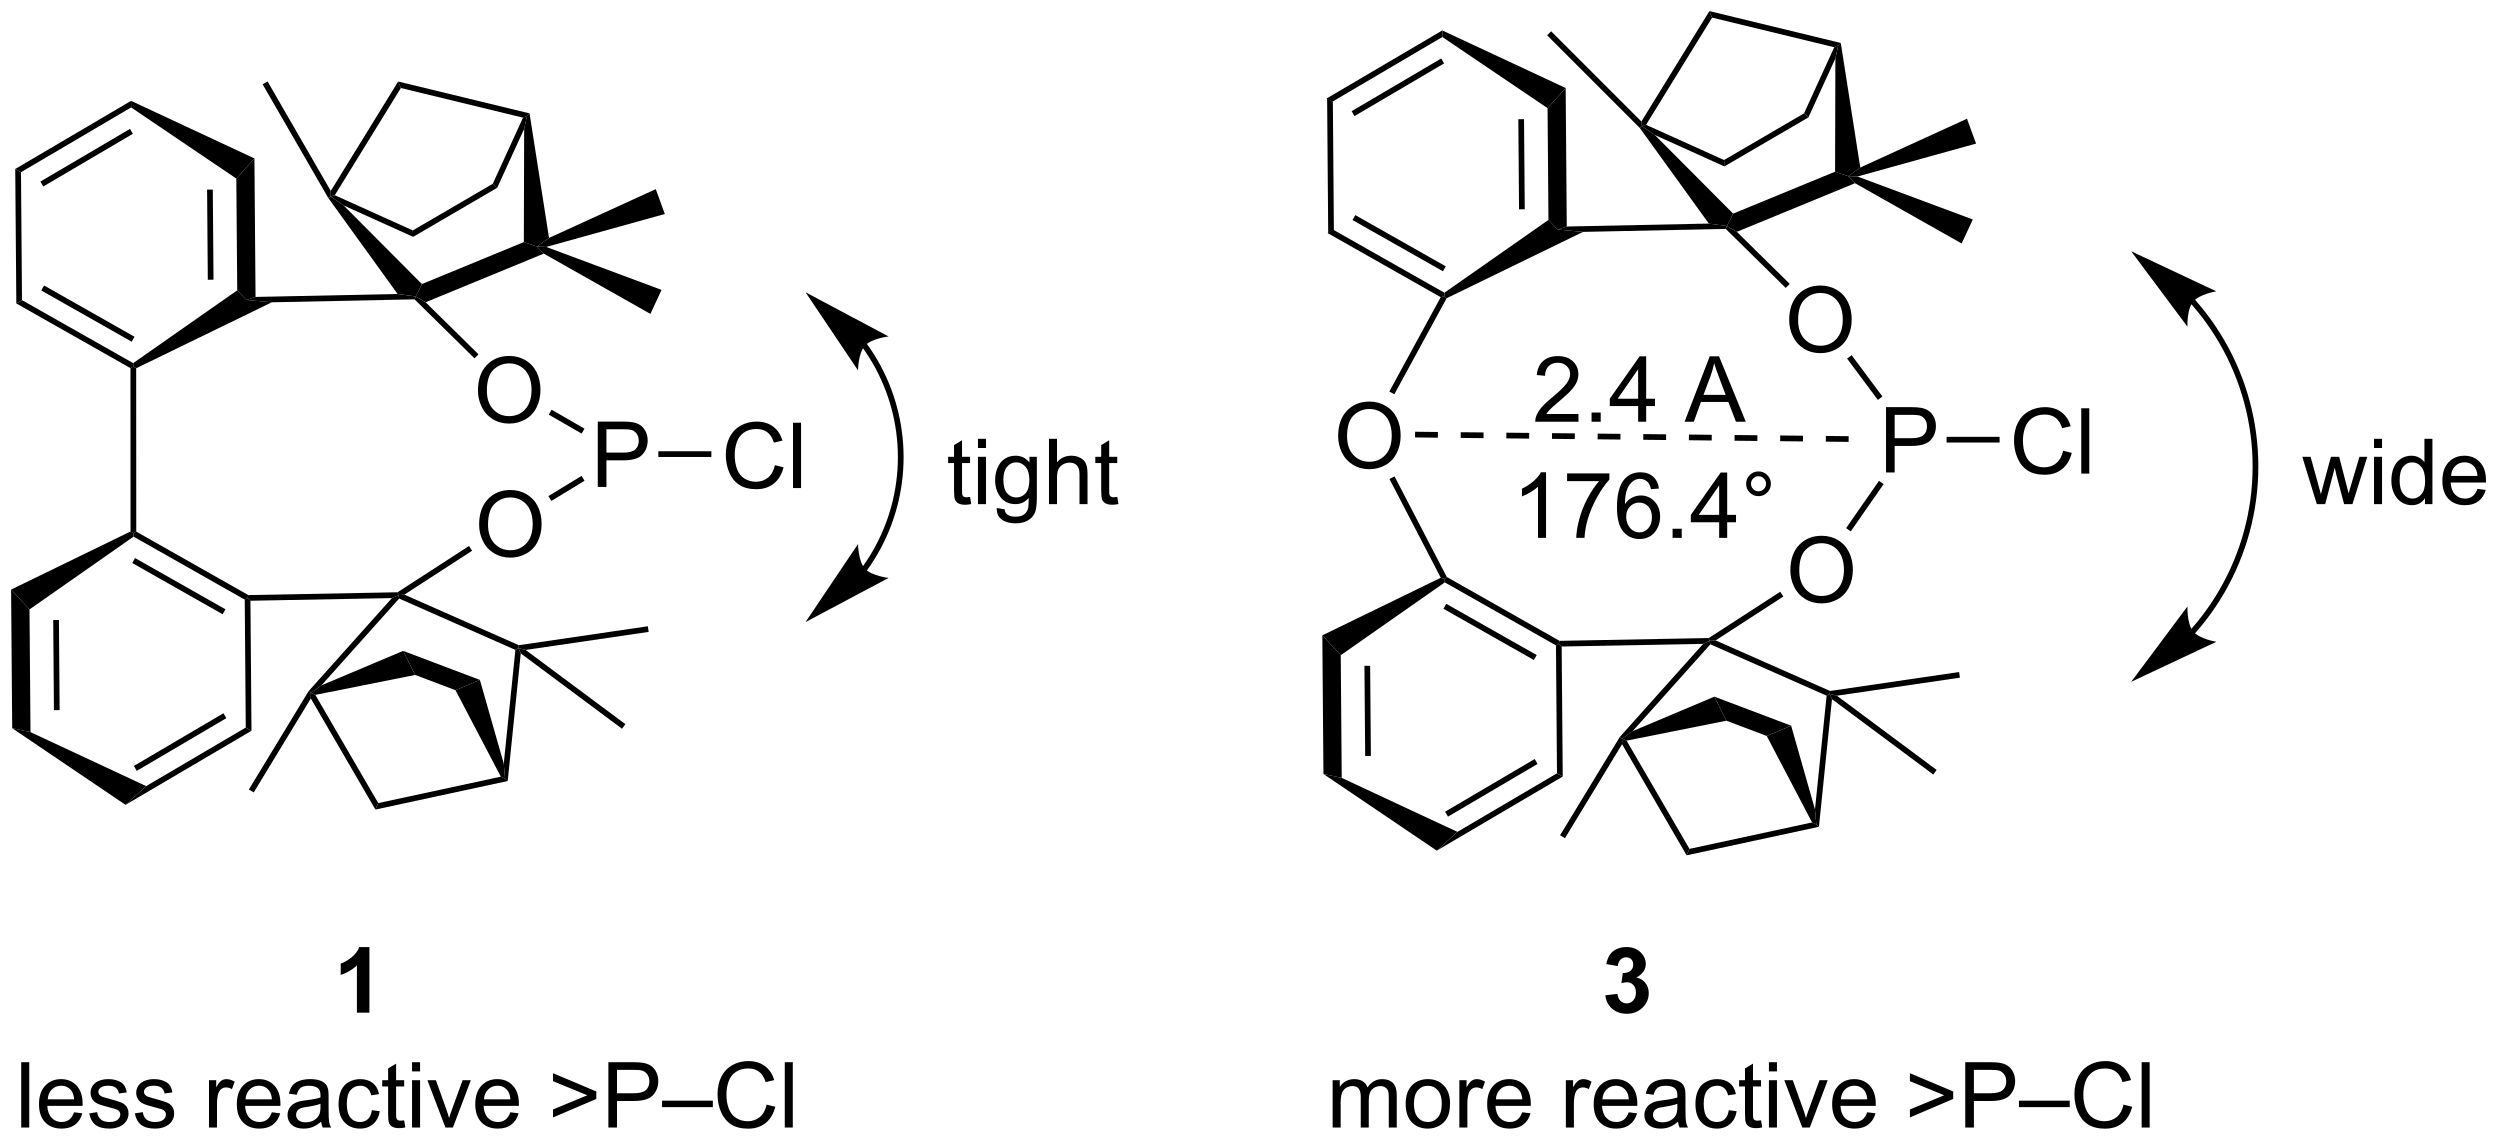<?xml version="1.0" encoding="UTF-8"?>
<!DOCTYPE svg PUBLIC '-//W3C//DTD SVG 1.0//EN'
          'http://www.w3.org/TR/2001/REC-SVG-20010904/DTD/svg10.dtd'>
<svg stroke-dasharray="none" shape-rendering="auto" xmlns="http://www.w3.org/2000/svg" font-family="'Dialog'" text-rendering="auto" width="601" fill-opacity="1" color-interpolation="auto" color-rendering="auto" preserveAspectRatio="xMidYMid meet" font-size="12px" viewBox="0 0 601 274" fill="black" xmlns:xlink="http://www.w3.org/1999/xlink" stroke="black" image-rendering="auto" stroke-miterlimit="10" stroke-linecap="square" stroke-linejoin="miter" font-style="normal" stroke-width="1" height="274" stroke-dashoffset="0" font-weight="normal" stroke-opacity="1"
><!--Generated by the Batik Graphics2D SVG Generator--><defs id="genericDefs"
  /><g
  ><defs id="defs1"
    ><clipPath clipPathUnits="userSpaceOnUse" id="clipPath1"
      ><path d="M0.646 0.646 L225.752 0.646 L225.752 103.392 L0.646 103.392 L0.646 0.646 Z"
      /></clipPath
      ><clipPath clipPathUnits="userSpaceOnUse" id="clipPath2"
      ><path d="M-1.347 7.091 L-1.347 106.981 L217.5 106.981 L217.5 7.091 Z"
      /></clipPath
    ></defs
    ><g transform="scale(2.667,2.667) translate(-0.646,-0.646) matrix(1.029,0,0,1.029,2.031,-6.648)"
    ><path d="M114.908 15.728 L115.41 16.012 L115.5 27.223 L115.002 27.516 Z" stroke="none" clip-path="url(#clipPath2)"
    /></g
    ><g transform="matrix(2.743,0,0,2.743,3.694,-19.45)"
    ><path d="M115.002 27.516 L115.5 27.223 L125.243 32.745 L125.257 33.039 L124.919 33.136 ZM117.188 26.376 L125.114 30.867 L125.361 30.432 L117.435 25.941 Z" stroke="none" clip-path="url(#clipPath2)"
    /></g
    ><g transform="matrix(2.743,0,0,2.743,3.694,-19.45)"
    ><path d="M125.439 33.228 L125.257 33.039 L125.243 32.745 L134.362 26.363 L135.169 27.21 L137.394 27.414 Z" stroke="none" clip-path="url(#clipPath2)"
    /></g
    ><g transform="matrix(2.743,0,0,2.743,3.694,-19.45)"
    ><path d="M132.221 17.534 L131.721 17.538 L131.785 25.436 L132.285 25.431 L132.221 17.534 ZM135.87 14.804 L134.284 16.57 L134.362 26.363 L135.169 27.21 L135.967 26.943 L135.87 14.804 Z" stroke="none" clip-path="url(#clipPath2)"
    /></g
    ><g transform="matrix(2.743,0,0,2.743,3.694,-19.45)"
    ><path d="M125.057 9.759 L125.063 10.335 L134.284 16.57 L135.87 14.804 L125.057 9.759 Z" stroke="none" clip-path="url(#clipPath2)"
    /></g
    ><g transform="matrix(2.743,0,0,2.743,3.694,-19.45)"
    ><path d="M125.057 9.759 L125.063 10.335 L115.41 16.012 L114.908 15.728 ZM124.964 12.215 L117.112 16.833 L117.365 17.264 L125.218 12.646 Z" stroke="none" clip-path="url(#clipPath2)"
    /></g
    ><g transform="matrix(2.743,0,0,2.743,3.694,-19.45)"
    ><path d="M150.873 27.409 L150.002 26.902 L150.548 25.812 L159.482 22.137 L160.637 22.527 L161.229 23.148 Z" stroke="none" clip-path="url(#clipPath2)"
    /></g
    ><g transform="matrix(2.743,0,0,2.743,3.694,-19.45)"
    ><path d="M159.982 10.856 L159.762 11.06 L159.509 12.213 L159.482 22.137 L160.637 22.527 L161.689 21.772 L159.982 10.856 Z" stroke="none" clip-path="url(#clipPath2)"
    /></g
    ><g transform="matrix(2.743,0,0,2.743,3.694,-19.45)"
    ><path d="M159.982 10.856 L159.762 11.06 L159.409 11.232 L148.704 8.635 L148.468 8.063 Z" stroke="none" clip-path="url(#clipPath2)"
    /></g
    ><g transform="matrix(2.743,0,0,2.743,3.694,-19.45)"
    ><path d="M148.468 8.063 L148.704 8.635 L142.916 18.029 L142.554 18.14 L142.507 17.739 Z" stroke="none" clip-path="url(#clipPath2)"
    /></g
    ><g transform="matrix(2.743,0,0,2.743,3.694,-19.45)"
    ><path d="M142.554 18.14 L142.366 18.306 L148.418 26.685 L150.002 26.902 L150.548 25.812 L143.69 18.927 L142.554 18.14 Z" stroke="none" clip-path="url(#clipPath2)"
    /></g
    ><g transform="matrix(2.743,0,0,2.743,3.694,-19.45)"
    ><path d="M143.69 18.927 L142.554 18.14 L142.916 18.029 L149.751 21.115 L149.78 21.677 Z" stroke="none" clip-path="url(#clipPath2)"
    /></g
    ><g transform="matrix(2.743,0,0,2.743,3.694,-19.45)"
    ><path d="M149.78 21.677 L149.751 21.115 L156.758 17.027 L157.147 17.379 Z" stroke="none" clip-path="url(#clipPath2)"
    /></g
    ><g transform="matrix(2.743,0,0,2.743,3.694,-19.45)"
    ><path d="M157.147 17.379 L156.758 17.027 L159.409 11.232 L159.762 11.06 L159.509 12.213 Z" stroke="none" clip-path="url(#clipPath2)"
    /></g
    ><g transform="matrix(2.743,0,0,2.743,3.694,-19.45)"
    ><path d="M142.507 17.739 L142.554 18.14 L142.366 18.306 L134.245 10.185 L134.599 9.831 Z" stroke="none" clip-path="url(#clipPath2)"
    /></g
    ><g transform="matrix(2.743,0,0,2.743,3.694,-19.45)"
    ><path d="M137.394 27.414 L135.169 27.21 L135.967 26.943 L148.418 26.685 L150.002 26.902 L149.901 27.154 Z" stroke="none" clip-path="url(#clipPath2)"
    /></g
    ><g transform="matrix(2.743,0,0,2.743,3.694,-19.45)"
    ><path d="M114.544 62.773 L116.158 64.513 L116.244 75.265 L114.641 74.925 ZM118.235 65.445 L118.299 73.342 L118.799 73.338 L118.735 65.441 Z" stroke="none" clip-path="url(#clipPath2)"
    /></g
    ><g transform="matrix(2.743,0,0,2.743,3.694,-19.45)"
    ><path d="M114.641 74.925 L116.244 75.265 L126.383 79.996 L124.574 81.641 Z" stroke="none" clip-path="url(#clipPath2)"
    /></g
    ><g transform="matrix(2.743,0,0,2.743,3.694,-19.45)"
    ><path d="M133.155 73.612 L125.303 78.231 L125.556 78.662 L133.409 74.043 L133.155 73.612 ZM135.11 74.864 L126.383 79.996 L124.574 81.641 L135.613 75.149 L135.11 74.864 Z" stroke="none" clip-path="url(#clipPath2)"
    /></g
    ><g transform="matrix(2.743,0,0,2.743,3.694,-19.45)"
    ><path d="M135.613 75.149 L135.11 74.864 L135.02 63.653 L135.269 63.507 L135.521 63.752 Z" stroke="none" clip-path="url(#clipPath2)"
    /></g
    ><g transform="matrix(2.743,0,0,2.743,3.694,-19.45)"
    ><path d="M135.333 63.255 L135.269 63.507 L135.02 63.653 L125.277 58.132 L125.264 57.837 L125.451 57.656 ZM133.332 64.501 L125.406 60.01 L125.16 60.444 L133.085 64.936 Z" stroke="none" clip-path="url(#clipPath2)"
    /></g
    ><g transform="matrix(2.743,0,0,2.743,3.694,-19.45)"
    ><path d="M124.924 57.725 L125.264 57.837 L125.277 58.132 L116.158 64.513 L114.544 62.773 Z" stroke="none" clip-path="url(#clipPath2)"
    /></g
    ><g transform="matrix(2.743,0,0,2.743,3.694,-19.45)"
    ><path d="M135.521 63.752 L135.269 63.507 L135.333 63.255 L148.412 63.009 L148.488 63.258 L147.919 63.519 Z" stroke="none" clip-path="url(#clipPath2)"
    /></g
    ><g transform="matrix(2.743,0,0,2.743,3.694,-19.45)"
    ><path d="M147.919 63.519 L148.488 63.258 L148.553 63.56 L141.745 71.165 L140.818 71.826 L140.616 71.677 Z" stroke="none" clip-path="url(#clipPath2)"
    /></g
    ><g transform="matrix(2.743,0,0,2.743,3.694,-19.45)"
    ><path d="M140.813 72.315 L140.818 71.826 L141.209 72.001 L146.721 81.486 L146.471 82.052 Z" stroke="none" clip-path="url(#clipPath2)"
    /></g
    ><g transform="matrix(2.743,0,0,2.743,3.694,-19.45)"
    ><path d="M146.471 82.052 L146.721 81.486 L157.465 79.17 L157.838 79.346 L158.068 79.552 Z" stroke="none" clip-path="url(#clipPath2)"
    /></g
    ><g transform="matrix(2.743,0,0,2.743,3.694,-19.45)"
    ><path d="M158.068 79.552 L157.838 79.346 L157.721 78.029 L158.74 68.061 L159.007 67.905 L159.211 68.369 Z" stroke="none" clip-path="url(#clipPath2)"
    /></g
    ><g transform="matrix(2.743,0,0,2.743,3.694,-19.45)"
    ><path d="M159.042 67.647 L159.007 67.905 L158.74 68.061 L148.553 63.56 L148.488 63.258 L149.012 63.216 Z" stroke="none" clip-path="url(#clipPath2)"
    /></g
    ><g transform="matrix(2.743,0,0,2.743,3.694,-19.45)"
    ><path d="M148.903 68.146 L141.745 71.165 L140.818 71.826 L141.209 72.001 L149.955 70.254 L148.903 68.146 Z" stroke="none" clip-path="url(#clipPath2)"
    /></g
    ><g transform="matrix(2.743,0,0,2.743,3.694,-19.45)"
    ><path d="M157.721 78.029 L157.838 79.346 L157.465 79.17 L153.492 71.592 L155.63 70.69 Z" stroke="none" clip-path="url(#clipPath2)"
    /></g
    ><g transform="matrix(2.743,0,0,2.743,3.694,-19.45)"
    ><path d="M155.63 70.69 L153.492 71.592 L149.955 70.254 L148.903 68.146 Z" stroke="none" clip-path="url(#clipPath2)"
    /></g
    ><g transform="matrix(2.743,0,0,2.743,3.694,-19.45)"
    ><path d="M155.462 35.154 Q155.462 33.727 156.227 32.923 Q156.993 32.115 158.204 32.115 Q158.995 32.115 159.631 32.495 Q160.269 32.873 160.602 33.55 Q160.938 34.227 160.938 35.087 Q160.938 35.959 160.587 36.647 Q160.235 37.334 159.589 37.688 Q158.946 38.042 158.198 38.042 Q157.391 38.042 156.753 37.652 Q156.118 37.258 155.79 36.584 Q155.462 35.907 155.462 35.154 ZM156.243 35.165 Q156.243 36.201 156.798 36.798 Q157.355 37.391 158.196 37.391 Q159.05 37.391 159.602 36.79 Q160.157 36.188 160.157 35.084 Q160.157 34.383 159.92 33.863 Q159.683 33.342 159.227 33.055 Q158.774 32.766 158.206 32.766 Q157.402 32.766 156.821 33.321 Q156.243 33.873 156.243 35.165 Z" stroke="none" clip-path="url(#clipPath2)"
    /></g
    ><g transform="matrix(2.743,0,0,2.743,3.694,-19.45)"
    ><path d="M155.563 57.086 Q155.563 55.659 156.329 54.854 Q157.095 54.047 158.305 54.047 Q159.097 54.047 159.733 54.427 Q160.371 54.804 160.704 55.482 Q161.04 56.159 161.04 57.018 Q161.04 57.89 160.688 58.578 Q160.337 59.265 159.691 59.62 Q159.048 59.974 158.3 59.974 Q157.493 59.974 156.855 59.583 Q156.22 59.19 155.891 58.515 Q155.563 57.838 155.563 57.086 ZM156.345 57.096 Q156.345 58.133 156.899 58.729 Q157.457 59.323 158.298 59.323 Q159.152 59.323 159.704 58.721 Q160.259 58.12 160.259 57.015 Q160.259 56.315 160.022 55.794 Q159.785 55.273 159.329 54.987 Q158.876 54.698 158.308 54.698 Q157.503 54.698 156.923 55.252 Q156.345 55.804 156.345 57.096 Z" stroke="none" clip-path="url(#clipPath2)"
    /></g
    ><g transform="matrix(2.743,0,0,2.743,3.694,-19.45)"
    ><path d="M149.012 63.216 L148.488 63.258 L148.412 63.009 L154.676 58.951 L154.948 59.37 Z" stroke="none" clip-path="url(#clipPath2)"
    /></g
    ><g transform="matrix(2.743,0,0,2.743,3.694,-19.45)"
    ><path d="M149.901 27.154 L150.002 26.902 L150.873 27.409 L155.507 31.969 L155.156 32.325 Z" stroke="none" clip-path="url(#clipPath2)"
    /></g
    ><g transform="matrix(2.743,0,0,2.743,3.694,-19.45)"
    ><path d="M161.444 22.561 L160.637 22.527 L161.689 21.772 L171.042 17.495 L171.838 19.675 Z" stroke="none" clip-path="url(#clipPath2)"
    /></g
    ><g transform="matrix(2.743,0,0,2.743,3.694,-19.45)"
    ><path d="M161.229 23.148 L160.637 22.527 L161.444 22.561 L171.553 26.327 L170.574 28.43 Z" stroke="none" clip-path="url(#clipPath2)"
    /></g
    ><g transform="matrix(2.743,0,0,2.743,3.694,-19.45)"
    ><path d="M140.616 71.677 L140.818 71.826 L140.813 72.315 L135.809 80.552 L135.382 80.293 Z" stroke="none" clip-path="url(#clipPath2)"
    /></g
    ><g transform="matrix(2.743,0,0,2.743,3.694,-19.45)"
    ><path d="M159.641 68.065 L159.007 67.905 L159.042 67.647 L170.349 65.987 L170.422 66.482 Z" stroke="none" clip-path="url(#clipPath2)"
    /></g
    ><g transform="matrix(2.743,0,0,2.743,3.694,-19.45)"
    ><path d="M159.211 68.369 L159.007 67.905 L159.641 68.065 L168.383 74.569 L168.085 74.97 Z" stroke="none" clip-path="url(#clipPath2)"
    /></g
    ><g transform="matrix(2.743,0,0,2.743,3.694,-19.45)"
    ><path d="M115.931 45.324 Q115.931 43.897 116.697 43.093 Q117.462 42.285 118.673 42.285 Q119.465 42.285 120.1 42.666 Q120.738 43.043 121.072 43.72 Q121.408 44.397 121.408 45.257 Q121.408 46.129 121.056 46.817 Q120.704 47.504 120.059 47.858 Q119.415 48.212 118.668 48.212 Q117.861 48.212 117.223 47.822 Q116.587 47.429 116.259 46.754 Q115.931 46.077 115.931 45.324 ZM116.712 45.335 Q116.712 46.371 117.267 46.968 Q117.824 47.561 118.665 47.561 Q119.52 47.561 120.072 46.96 Q120.626 46.358 120.626 45.254 Q120.626 44.554 120.389 44.033 Q120.152 43.512 119.697 43.225 Q119.243 42.936 118.676 42.936 Q117.871 42.936 117.29 43.491 Q116.712 44.043 116.712 45.335 Z" stroke="none" clip-path="url(#clipPath2)"
    /></g
    ><g transform="matrix(2.743,0,0,2.743,3.694,-19.45)"
    ><path d="M124.919 33.136 L125.257 33.039 L125.439 33.228 L120.856 41.644 L120.416 41.405 Z" stroke="none" clip-path="url(#clipPath2)"
    /></g
    ><g transform="matrix(2.743,0,0,2.743,3.694,-19.45)"
    ><path d="M120.429 49.071 L120.873 48.841 L125.451 57.656 L125.264 57.837 L124.924 57.725 Z" stroke="none" clip-path="url(#clipPath2)"
    /></g
    ><g transform="matrix(2.743,0,0,2.743,3.694,-19.45)"
    ><path d="M163.947 48.5 L163.947 42.773 L166.108 42.773 Q166.679 42.773 166.978 42.828 Q167.4 42.898 167.684 43.096 Q167.97 43.291 168.145 43.648 Q168.319 44.002 168.319 44.429 Q168.319 45.159 167.853 45.666 Q167.389 46.172 166.173 46.172 L164.704 46.172 L164.704 48.5 L163.947 48.5 ZM164.704 45.495 L166.186 45.495 Q166.921 45.495 167.228 45.221 Q167.538 44.948 167.538 44.453 Q167.538 44.093 167.356 43.838 Q167.173 43.58 166.876 43.5 Q166.686 43.448 166.171 43.448 L164.704 43.448 L164.704 45.495 Z" stroke="none" clip-path="url(#clipPath2)"
    /></g
    ><g transform="matrix(2.743,0,0,2.743,3.694,-19.45)"
    ><path d="M160.533 38.519 L160.934 38.22 L163.632 41.839 L163.231 42.138 Z" stroke="none" clip-path="url(#clipPath2)"
    /></g
    ><g transform="matrix(2.743,0,0,2.743,3.694,-19.45)"
    ><path d="M160.858 53.66 L160.448 53.374 L163.327 49.234 L163.737 49.52 Z" stroke="none" clip-path="url(#clipPath2)"
    /></g
    ><g transform="matrix(2.743,0,0,2.743,3.694,-19.45)"
    ><path d="M179.47 46.592 L180.228 46.782 Q179.991 47.717 179.371 48.209 Q178.751 48.699 177.858 48.699 Q176.931 48.699 176.35 48.321 Q175.772 47.944 175.468 47.23 Q175.165 46.514 175.165 45.694 Q175.165 44.798 175.507 44.134 Q175.85 43.467 176.481 43.12 Q177.111 42.774 177.869 42.774 Q178.728 42.774 179.314 43.212 Q179.9 43.649 180.132 44.444 L179.384 44.618 Q179.186 43.993 178.806 43.709 Q178.429 43.423 177.853 43.423 Q177.194 43.423 176.749 43.74 Q176.306 44.055 176.126 44.589 Q175.947 45.123 175.947 45.688 Q175.947 46.42 176.16 46.964 Q176.374 47.509 176.822 47.779 Q177.272 48.048 177.796 48.048 Q178.431 48.048 178.871 47.68 Q179.314 47.313 179.47 46.592 ZM181.057 48.6 L181.057 42.873 L181.761 42.873 L181.761 48.6 L181.057 48.6 Z" stroke="none" clip-path="url(#clipPath2)"
    /></g
    ><g transform="matrix(2.743,0,0,2.743,3.694,-19.45)"
    ><path d="M169.254 45.875 L169.254 45.375 L173.9 45.375 L173.9 45.875 Z" stroke="none" clip-path="url(#clipPath2)"
    /></g
    ><g transform="matrix(2.743,0,0,2.743,3.694,-19.45)"
    ><path d="M139.347 94.321 L140.41 94.193 Q140.459 94.599 140.68 94.815 Q140.905 95.029 141.222 95.029 Q141.561 95.029 141.792 94.771 Q142.027 94.513 142.027 94.076 Q142.027 93.662 141.803 93.419 Q141.582 93.177 141.261 93.177 Q141.05 93.177 140.756 93.258 L140.878 92.365 Q141.324 92.375 141.558 92.172 Q141.792 91.966 141.792 91.625 Q141.792 91.336 141.621 91.164 Q141.449 90.992 141.162 90.992 Q140.881 90.992 140.68 91.188 Q140.483 91.383 140.441 91.758 L139.428 91.586 Q139.535 91.068 139.746 90.758 Q139.959 90.446 140.339 90.269 Q140.722 90.091 141.194 90.091 Q142.003 90.091 142.49 90.607 Q142.894 91.029 142.894 91.56 Q142.894 92.313 142.069 92.763 Q142.561 92.867 142.855 93.235 Q143.152 93.602 143.152 94.123 Q143.152 94.875 142.6 95.409 Q142.05 95.94 141.23 95.94 Q140.451 95.94 139.938 95.492 Q139.428 95.044 139.347 94.321 Z" stroke="none" clip-path="url(#clipPath2)"
    /></g
    ><g transform="matrix(2.743,0,0,2.743,3.694,-19.45)"
    ><path d="M-0.011 21.899 L0.492 22.184 L0.582 33.395 L0.084 33.687 Z" stroke="none" clip-path="url(#clipPath2)"
    /></g
    ><g transform="matrix(2.743,0,0,2.743,3.694,-19.45)"
    ><path d="M0.084 33.687 L0.582 33.395 L10.325 38.916 L10.338 39.211 L10.088 39.356 ZM2.27 32.547 L10.196 37.038 L10.442 36.603 L2.516 32.112 Z" stroke="none" clip-path="url(#clipPath2)"
    /></g
    ><g transform="matrix(2.743,0,0,2.743,3.694,-19.45)"
    ><path d="M10.588 39.366 L10.338 39.211 L10.325 38.916 L19.444 32.534 L20.251 33.381 L22.475 33.585 Z" stroke="none" clip-path="url(#clipPath2)"
    /></g
    ><g transform="matrix(2.743,0,0,2.743,3.694,-19.45)"
    ><path d="M17.303 23.706 L16.803 23.71 L16.866 31.607 L17.366 31.603 L17.303 23.706 ZM20.951 20.975 L19.365 22.741 L19.444 32.534 L20.251 33.381 L21.049 33.114 L20.951 20.975 Z" stroke="none" clip-path="url(#clipPath2)"
    /></g
    ><g transform="matrix(2.743,0,0,2.743,3.694,-19.45)"
    ><path d="M20.951 20.975 L19.365 22.741 L10.145 16.506 L10.139 15.93 Z" stroke="none" clip-path="url(#clipPath2)"
    /></g
    ><g transform="matrix(2.743,0,0,2.743,3.694,-19.45)"
    ><path d="M10.139 15.93 L10.145 16.506 L0.492 22.184 L-0.011 21.899 ZM10.046 18.386 L2.193 23.004 L2.447 23.435 L10.299 18.817 Z" stroke="none" clip-path="url(#clipPath2)"
    /></g
    ><g transform="matrix(2.743,0,0,2.743,3.694,-19.45)"
    ><path d="M35.955 33.58 L35.083 33.074 L35.63 31.984 L44.563 28.308 L45.718 28.698 L46.311 29.319 Z" stroke="none" clip-path="url(#clipPath2)"
    /></g
    ><g transform="matrix(2.743,0,0,2.743,3.694,-19.45)"
    ><path d="M45.064 17.027 L44.843 17.231 L44.591 18.385 L44.563 28.308 L45.718 28.698 L46.771 27.943 L45.064 17.027 Z" stroke="none" clip-path="url(#clipPath2)"
    /></g
    ><g transform="matrix(2.743,0,0,2.743,3.694,-19.45)"
    ><path d="M45.064 17.027 L44.843 17.231 L44.49 17.403 L33.785 14.806 L33.55 14.234 Z" stroke="none" clip-path="url(#clipPath2)"
    /></g
    ><g transform="matrix(2.743,0,0,2.743,3.694,-19.45)"
    ><path d="M33.55 14.234 L33.785 14.806 L27.997 24.2 L27.636 24.311 L27.642 23.823 Z" stroke="none" clip-path="url(#clipPath2)"
    /></g
    ><g transform="matrix(2.743,0,0,2.743,3.694,-19.45)"
    ><path d="M27.636 24.311 L27.422 24.441 L33.5 32.856 L35.083 33.074 L35.63 31.984 L28.771 25.098 L27.636 24.311 Z" stroke="none" clip-path="url(#clipPath2)"
    /></g
    ><g transform="matrix(2.743,0,0,2.743,3.694,-19.45)"
    ><path d="M28.771 25.098 L27.636 24.311 L27.997 24.2 L34.832 27.286 L34.861 27.848 Z" stroke="none" clip-path="url(#clipPath2)"
    /></g
    ><g transform="matrix(2.743,0,0,2.743,3.694,-19.45)"
    ><path d="M34.861 27.848 L34.832 27.286 L41.84 23.198 L42.229 23.55 Z" stroke="none" clip-path="url(#clipPath2)"
    /></g
    ><g transform="matrix(2.743,0,0,2.743,3.694,-19.45)"
    ><path d="M42.229 23.55 L41.84 23.198 L44.49 17.403 L44.843 17.231 L44.591 18.385 Z" stroke="none" clip-path="url(#clipPath2)"
    /></g
    ><g transform="matrix(2.743,0,0,2.743,3.694,-19.45)"
    ><path d="M27.642 23.823 L27.636 24.311 L27.422 24.441 L21.669 14.477 L22.102 14.227 Z" stroke="none" clip-path="url(#clipPath2)"
    /></g
    ><g transform="matrix(2.743,0,0,2.743,3.694,-19.45)"
    ><path d="M22.475 33.585 L20.251 33.381 L21.049 33.114 L33.5 32.856 L35.083 33.074 L34.983 33.326 Z" stroke="none" clip-path="url(#clipPath2)"
    /></g
    ><g transform="matrix(2.743,0,0,2.743,3.694,-19.45)"
    ><path d="M-0.375 58.762 L1.239 60.502 L1.326 71.254 L-0.277 70.914 ZM3.317 61.434 L3.38 69.331 L3.88 69.327 L3.817 61.43 Z" stroke="none" clip-path="url(#clipPath2)"
    /></g
    ><g transform="matrix(2.743,0,0,2.743,3.694,-19.45)"
    ><path d="M-0.277 70.914 L1.326 71.254 L11.465 75.985 L9.655 77.629 Z" stroke="none" clip-path="url(#clipPath2)"
    /></g
    ><g transform="matrix(2.743,0,0,2.743,3.694,-19.45)"
    ><path d="M18.237 69.601 L10.384 74.219 L10.638 74.65 L18.49 70.032 L18.237 69.601 ZM20.192 70.853 L11.465 75.985 L9.655 77.629 L20.694 71.137 L20.192 70.853 Z" stroke="none" clip-path="url(#clipPath2)"
    /></g
    ><g transform="matrix(2.743,0,0,2.743,3.694,-19.45)"
    ><path d="M20.694 71.137 L20.192 70.853 L20.102 59.642 L20.351 59.495 L20.602 59.741 Z" stroke="none" clip-path="url(#clipPath2)"
    /></g
    ><g transform="matrix(2.743,0,0,2.743,3.694,-19.45)"
    ><path d="M20.414 59.244 L20.351 59.495 L20.102 59.642 L10.359 54.121 L10.345 53.826 L10.595 53.68 ZM18.413 60.49 L10.488 55.998 L10.241 56.433 L18.167 60.925 Z" stroke="none" clip-path="url(#clipPath2)"
    /></g
    ><g transform="matrix(2.743,0,0,2.743,3.694,-19.45)"
    ><path d="M10.095 53.67 L10.345 53.826 L10.359 54.121 L1.239 60.502 L-0.375 58.762 Z" stroke="none" clip-path="url(#clipPath2)"
    /></g
    ><g transform="matrix(2.743,0,0,2.743,3.694,-19.45)"
    ><path d="M20.602 59.741 L20.351 59.495 L20.414 59.244 L33.494 58.998 L33.57 59.247 L33.001 59.508 Z" stroke="none" clip-path="url(#clipPath2)"
    /></g
    ><g transform="matrix(2.743,0,0,2.743,3.694,-19.45)"
    ><path d="M33.001 59.508 L33.57 59.247 L33.635 59.549 L26.827 67.154 L25.899 67.815 L25.698 67.665 Z" stroke="none" clip-path="url(#clipPath2)"
    /></g
    ><g transform="matrix(2.743,0,0,2.743,3.694,-19.45)"
    ><path d="M25.895 68.304 L25.899 67.815 L26.29 67.99 L31.803 77.475 L31.553 78.04 Z" stroke="none" clip-path="url(#clipPath2)"
    /></g
    ><g transform="matrix(2.743,0,0,2.743,3.694,-19.45)"
    ><path d="M31.553 78.04 L31.803 77.475 L42.547 75.159 L42.919 75.335 L43.15 75.541 Z" stroke="none" clip-path="url(#clipPath2)"
    /></g
    ><g transform="matrix(2.743,0,0,2.743,3.694,-19.45)"
    ><path d="M43.15 75.541 L42.919 75.335 L42.803 74.018 L43.822 64.049 L44.089 63.894 L44.293 64.358 Z" stroke="none" clip-path="url(#clipPath2)"
    /></g
    ><g transform="matrix(2.743,0,0,2.743,3.694,-19.45)"
    ><path d="M44.124 63.636 L44.089 63.894 L43.822 64.049 L33.635 59.549 L33.57 59.247 L34.094 59.205 Z" stroke="none" clip-path="url(#clipPath2)"
    /></g
    ><g transform="matrix(2.743,0,0,2.743,3.694,-19.45)"
    ><path d="M33.984 64.135 L26.827 67.154 L25.899 67.815 L26.29 67.99 L35.037 66.243 L33.984 64.135 Z" stroke="none" clip-path="url(#clipPath2)"
    /></g
    ><g transform="matrix(2.743,0,0,2.743,3.694,-19.45)"
    ><path d="M42.803 74.018 L42.919 75.335 L42.547 75.159 L38.574 67.581 L40.711 66.679 Z" stroke="none" clip-path="url(#clipPath2)"
    /></g
    ><g transform="matrix(2.743,0,0,2.743,3.694,-19.45)"
    ><path d="M40.711 66.679 L38.574 67.581 L35.037 66.243 L33.984 64.135 Z" stroke="none" clip-path="url(#clipPath2)"
    /></g
    ><g transform="matrix(2.743,0,0,2.743,3.694,-19.45)"
    ><path d="M10.088 39.356 L10.338 39.211 L10.588 39.366 L10.595 53.68 L10.345 53.826 L10.095 53.67 Z" stroke="none" clip-path="url(#clipPath2)"
    /></g
    ><g transform="matrix(2.743,0,0,2.743,3.694,-19.45)"
    ><path d="M40.543 41.325 Q40.543 39.898 41.309 39.094 Q42.074 38.286 43.285 38.286 Q44.077 38.286 44.712 38.667 Q45.35 39.044 45.684 39.721 Q46.02 40.398 46.02 41.258 Q46.02 42.13 45.668 42.818 Q45.317 43.505 44.671 43.859 Q44.028 44.214 43.28 44.214 Q42.473 44.214 41.835 43.823 Q41.199 43.43 40.871 42.755 Q40.543 42.078 40.543 41.325 ZM41.324 41.336 Q41.324 42.372 41.879 42.969 Q42.436 43.562 43.278 43.562 Q44.132 43.562 44.684 42.961 Q45.238 42.359 45.238 41.255 Q45.238 40.555 45.002 40.034 Q44.764 39.513 44.309 39.227 Q43.856 38.938 43.288 38.938 Q42.483 38.938 41.903 39.492 Q41.324 40.044 41.324 41.336 Z" stroke="none" clip-path="url(#clipPath2)"
    /></g
    ><g transform="matrix(2.743,0,0,2.743,3.694,-19.45)"
    ><path d="M40.645 53.075 Q40.645 51.648 41.41 50.843 Q42.176 50.035 43.387 50.035 Q44.179 50.035 44.814 50.416 Q45.452 50.793 45.785 51.47 Q46.121 52.148 46.121 53.007 Q46.121 53.879 45.77 54.567 Q45.418 55.254 44.773 55.608 Q44.129 55.963 43.382 55.963 Q42.575 55.963 41.937 55.572 Q41.301 55.179 40.973 54.504 Q40.645 53.827 40.645 53.075 ZM41.426 53.085 Q41.426 54.121 41.981 54.718 Q42.538 55.312 43.379 55.312 Q44.233 55.312 44.785 54.71 Q45.34 54.108 45.34 53.004 Q45.34 52.304 45.103 51.783 Q44.866 51.262 44.41 50.976 Q43.957 50.687 43.39 50.687 Q42.585 50.687 42.004 51.241 Q41.426 51.793 41.426 53.085 Z" stroke="none" clip-path="url(#clipPath2)"
    /></g
    ><g transform="matrix(2.743,0,0,2.743,3.694,-19.45)"
    ><path d="M34.094 59.205 L33.57 59.247 L33.494 58.998 L39.757 54.939 L40.029 55.359 Z" stroke="none" clip-path="url(#clipPath2)"
    /></g
    ><g transform="matrix(2.743,0,0,2.743,3.694,-19.45)"
    ><path d="M34.983 33.326 L35.083 33.074 L35.955 33.58 L40.588 38.14 L40.237 38.496 Z" stroke="none" clip-path="url(#clipPath2)"
    /></g
    ><g transform="matrix(2.743,0,0,2.743,3.694,-19.45)"
    ><path d="M46.525 28.733 L45.718 28.698 L46.771 27.943 L56.124 23.666 L56.919 25.846 Z" stroke="none" clip-path="url(#clipPath2)"
    /></g
    ><g transform="matrix(2.743,0,0,2.743,3.694,-19.45)"
    ><path d="M46.311 29.319 L45.718 28.698 L46.525 28.733 L56.634 32.498 L55.655 34.602 Z" stroke="none" clip-path="url(#clipPath2)"
    /></g
    ><g transform="matrix(2.743,0,0,2.743,3.694,-19.45)"
    ><path d="M25.698 67.665 L25.899 67.815 L25.895 68.304 L20.89 76.541 L20.463 76.282 Z" stroke="none" clip-path="url(#clipPath2)"
    /></g
    ><g transform="matrix(2.743,0,0,2.743,3.694,-19.45)"
    ><path d="M44.722 64.054 L44.089 63.894 L44.124 63.636 L55.431 61.976 L55.503 62.471 Z" stroke="none" clip-path="url(#clipPath2)"
    /></g
    ><g transform="matrix(2.743,0,0,2.743,3.694,-19.45)"
    ><path d="M44.293 64.358 L44.089 63.894 L44.722 64.054 L53.465 70.558 L53.166 70.959 Z" stroke="none" clip-path="url(#clipPath2)"
    /></g
    ><g transform="matrix(2.743,0,0,2.743,3.694,-19.45)"
    ><path d="M51.044 49.765 L51.044 44.038 L53.205 44.038 Q53.776 44.038 54.075 44.093 Q54.497 44.163 54.781 44.361 Q55.067 44.556 55.242 44.913 Q55.416 45.267 55.416 45.694 Q55.416 46.423 54.95 46.931 Q54.487 47.437 53.27 47.437 L51.802 47.437 L51.802 49.765 L51.044 49.765 ZM51.802 46.759 L53.284 46.759 Q54.018 46.759 54.325 46.486 Q54.635 46.212 54.635 45.718 Q54.635 45.358 54.453 45.103 Q54.27 44.845 53.974 44.765 Q53.784 44.712 53.268 44.712 L51.802 44.712 L51.802 46.759 Z" stroke="none" clip-path="url(#clipPath2)"
    /></g
    ><g transform="matrix(2.743,0,0,2.743,3.694,-19.45)"
    ><path d="M46.747 43.43 L46.997 42.997 L49.877 44.66 L49.627 45.093 Z" stroke="none" clip-path="url(#clipPath2)"
    /></g
    ><g transform="matrix(2.743,0,0,2.743,3.694,-19.45)"
    ><path d="M46.976 50.994 L46.716 50.567 L49.622 48.798 L49.882 49.226 Z" stroke="none" clip-path="url(#clipPath2)"
    /></g
    ><g transform="matrix(2.743,0,0,2.743,3.694,-19.45)"
    ><path d="M66.567 47.857 L67.325 48.047 Q67.088 48.982 66.469 49.474 Q65.849 49.964 64.955 49.964 Q64.028 49.964 63.448 49.586 Q62.87 49.208 62.565 48.495 Q62.263 47.779 62.263 46.958 Q62.263 46.062 62.604 45.398 Q62.948 44.732 63.578 44.385 Q64.208 44.039 64.966 44.039 Q65.825 44.039 66.411 44.477 Q66.997 44.914 67.229 45.708 L66.481 45.883 Q66.284 45.258 65.903 44.974 Q65.526 44.688 64.95 44.688 Q64.291 44.688 63.846 45.005 Q63.403 45.32 63.224 45.854 Q63.044 46.388 63.044 46.953 Q63.044 47.685 63.258 48.229 Q63.471 48.773 63.919 49.044 Q64.37 49.312 64.893 49.312 Q65.528 49.312 65.969 48.945 Q66.411 48.578 66.567 47.857 ZM68.155 49.865 L68.155 44.138 L68.858 44.138 L68.858 49.865 L68.155 49.865 Z" stroke="none" clip-path="url(#clipPath2)"
    /></g
    ><g transform="matrix(2.743,0,0,2.743,3.694,-19.45)"
    ><path d="M56.351 47.14 L56.351 46.64 L60.998 46.64 L60.998 47.14 Z" stroke="none" clip-path="url(#clipPath2)"
    /></g
    ><g transform="matrix(2.743,0,0,2.743,3.694,-19.45)"
    ><path d="M31.03 95.841 L29.934 95.841 L29.934 91.703 Q29.332 92.266 28.514 92.537 L28.514 91.539 Q28.944 91.399 29.447 91.008 Q29.952 90.615 30.139 90.091 L31.03 90.091 L31.03 95.841 Z" stroke="none" clip-path="url(#clipPath2)"
    /></g
    ><g transform="matrix(2.743,0,0,2.743,3.694,-19.45)"
    ><path d="M83.672 50.643 L83.774 51.266 Q83.477 51.328 83.242 51.328 Q82.859 51.328 82.649 51.208 Q82.438 51.086 82.352 50.888 Q82.266 50.69 82.266 50.057 L82.266 47.672 L81.75 47.672 L81.75 47.125 L82.266 47.125 L82.266 46.096 L82.966 45.675 L82.966 47.125 L83.672 47.125 L83.672 47.672 L82.966 47.672 L82.966 50.096 Q82.966 50.398 83.003 50.484 Q83.039 50.57 83.123 50.623 Q83.209 50.672 83.365 50.672 Q83.482 50.672 83.672 50.643 ZM84.363 46.354 L84.363 45.547 L85.067 45.547 L85.067 46.354 L84.363 46.354 ZM84.363 51.273 L84.363 47.125 L85.067 47.125 L85.067 51.273 L84.363 51.273 ZM86.008 51.617 L86.693 51.719 Q86.734 52.036 86.93 52.18 Q87.193 52.375 87.646 52.375 Q88.133 52.375 88.399 52.18 Q88.664 51.984 88.758 51.633 Q88.813 51.419 88.81 50.729 Q88.349 51.273 87.662 51.273 Q86.805 51.273 86.336 50.656 Q85.867 50.039 85.867 49.175 Q85.867 48.581 86.081 48.081 Q86.297 47.578 86.706 47.305 Q87.115 47.031 87.664 47.031 Q88.399 47.031 88.875 47.625 L88.875 47.125 L89.524 47.125 L89.524 50.711 Q89.524 51.68 89.326 52.083 Q89.13 52.49 88.701 52.724 Q88.274 52.958 87.649 52.958 Q86.906 52.958 86.448 52.623 Q85.992 52.289 86.008 51.617 ZM86.591 49.125 Q86.591 49.94 86.914 50.315 Q87.24 50.69 87.727 50.69 Q88.211 50.69 88.539 50.318 Q88.867 49.945 88.867 49.148 Q88.867 48.386 88.529 48 Q88.193 47.612 87.716 47.612 Q87.248 47.612 86.919 47.995 Q86.591 48.375 86.591 49.125 ZM90.587 51.273 L90.587 45.547 L91.29 45.547 L91.29 47.602 Q91.783 47.031 92.533 47.031 Q92.994 47.031 93.332 47.214 Q93.673 47.393 93.819 47.714 Q93.965 48.034 93.965 48.643 L93.965 51.273 L93.262 51.273 L93.262 48.643 Q93.262 48.117 93.033 47.878 Q92.806 47.636 92.387 47.636 Q92.074 47.636 91.798 47.8 Q91.525 47.961 91.408 48.24 Q91.29 48.516 91.29 49.003 L91.29 51.273 L90.587 51.273 ZM96.57 50.643 L96.672 51.266 Q96.375 51.328 96.141 51.328 Q95.758 51.328 95.547 51.208 Q95.336 51.086 95.25 50.888 Q95.164 50.69 95.164 50.057 L95.164 47.672 L94.649 47.672 L94.649 47.125 L95.164 47.125 L95.164 46.096 L95.865 45.675 L95.865 47.125 L96.57 47.125 L96.57 47.672 L95.865 47.672 L95.865 50.096 Q95.865 50.398 95.901 50.484 Q95.938 50.57 96.021 50.623 Q96.107 50.672 96.263 50.672 Q96.38 50.672 96.57 50.643 Z" stroke="none" clip-path="url(#clipPath2)"
    /></g
    ><g transform="matrix(2.743,0,0,2.743,3.694,-19.45)"
    ><path d="M201.701 51.273 L200.43 47.125 L201.156 47.125 L201.818 49.518 L202.063 50.409 Q202.078 50.344 202.279 49.555 L202.938 47.125 L203.662 47.125 L204.281 49.531 L204.49 50.323 L204.727 49.523 L205.438 47.125 L206.123 47.125 L204.826 51.273 L204.094 51.273 L203.435 48.789 L203.274 48.081 L202.435 51.273 L201.701 51.273 ZM206.715 46.354 L206.715 45.547 L207.418 45.547 L207.418 46.354 L206.715 46.354 ZM206.715 51.273 L206.715 47.125 L207.418 47.125 L207.418 51.273 L206.715 51.273 ZM211.18 51.273 L211.18 50.75 Q210.787 51.367 210.021 51.367 Q209.524 51.367 209.107 51.094 Q208.693 50.82 208.464 50.331 Q208.235 49.839 208.235 49.203 Q208.235 48.581 208.44 48.076 Q208.649 47.57 209.063 47.302 Q209.477 47.031 209.99 47.031 Q210.365 47.031 210.656 47.19 Q210.951 47.346 211.133 47.602 L211.133 45.547 L211.834 45.547 L211.834 51.273 L211.18 51.273 ZM208.959 49.203 Q208.959 50 209.294 50.396 Q209.63 50.789 210.086 50.789 Q210.547 50.789 210.87 50.411 Q211.193 50.034 211.193 49.261 Q211.193 48.409 210.865 48.011 Q210.537 47.612 210.055 47.612 Q209.586 47.612 209.271 47.995 Q208.959 48.378 208.959 49.203 ZM215.778 49.938 L216.504 50.026 Q216.332 50.664 215.866 51.016 Q215.403 51.367 214.681 51.367 Q213.77 51.367 213.236 50.807 Q212.705 50.245 212.705 49.234 Q212.705 48.188 213.244 47.609 Q213.783 47.031 214.642 47.031 Q215.473 47.031 215.999 47.599 Q216.528 48.164 216.528 49.19 Q216.528 49.253 216.525 49.378 L213.431 49.378 Q213.47 50.063 213.817 50.427 Q214.166 50.789 214.684 50.789 Q215.072 50.789 215.345 50.586 Q215.619 50.383 215.778 49.938 ZM213.47 48.8 L215.785 48.8 Q215.738 48.276 215.52 48.016 Q215.184 47.609 214.65 47.609 Q214.166 47.609 213.835 47.935 Q213.504 48.258 213.47 48.8 Z" stroke="none" clip-path="url(#clipPath2)"
    /></g
    ><g transform="matrix(2.743,0,0,2.743,3.694,-19.45)"
    ><path d="M191.031 62.595 L191.032 62.594 L191.034 62.592 L191.037 62.588 L191.046 62.579 C191.055 62.568 191.065 62.557 191.075 62.546 C191.095 62.523 191.114 62.501 191.134 62.478 C191.448 62.118 191.75 61.749 192.04 61.371 C192.619 60.614 193.148 59.821 193.623 58.997 C195.526 55.702 196.576 51.915 196.576 47.979 C196.576 44.044 195.526 40.257 193.623 36.961 C193.148 36.137 192.619 35.345 192.04 34.588 C191.75 34.209 191.448 33.84 191.134 33.48 C191.114 33.458 191.095 33.435 191.075 33.413 C191.065 33.402 191.055 33.391 191.046 33.38 L191.042 33.375 L191.041 33.374 L190.876 33.187 L190.501 33.518 L190.666 33.705 L190.667 33.706 L190.671 33.711 C190.68 33.721 190.69 33.732 190.7 33.743 C190.719 33.765 190.738 33.787 190.757 33.809 C191.065 34.161 191.36 34.522 191.643 34.892 C192.208 35.631 192.726 36.406 193.19 37.211 C195.049 40.431 196.076 44.131 196.076 47.979 C196.076 51.827 195.049 55.528 193.19 58.747 C192.726 59.552 192.208 60.327 191.643 61.067 C191.36 61.437 191.065 61.798 190.757 62.149 C190.738 62.171 190.719 62.193 190.7 62.215 C190.69 62.226 190.68 62.237 190.671 62.248 L190.663 62.257 L190.661 62.259 L190.658 62.262 L190.657 62.263 L190.492 62.45 L190.865 62.782 L191.031 62.595 ZM185.433 66.846 L192.895 63.337 C192.895 63.337 191.409 63.098 190.855 62.42 C190.302 61.742 190.365 60.238 190.365 60.238 ZM185.433 29.112 L190.363 35.722 C190.363 35.722 190.3 34.218 190.854 33.54 C191.407 32.862 192.894 32.624 192.894 32.624 Z" stroke="none" clip-path="url(#clipPath2)"
    /></g
    ><g transform="matrix(2.743,0,0,2.743,3.694,-19.45)"
    ><path d="M74.624 57.096 L74.624 57.095 C74.632 57.084 74.639 57.075 74.645 57.066 C74.659 57.047 74.672 57.029 74.685 57.01 C74.792 56.861 74.896 56.711 74.997 56.558 C75.2 56.254 75.393 55.944 75.576 55.627 C77.038 53.094 77.845 50.183 77.845 47.158 C77.845 44.133 77.038 41.222 75.576 38.689 C75.393 38.373 75.2 38.062 74.997 37.758 C74.896 37.605 74.792 37.455 74.685 37.306 C74.672 37.287 74.659 37.269 74.645 37.25 L74.635 37.236 L74.63 37.229 L74.483 37.027 L74.079 37.32 L74.225 37.523 L74.23 37.53 L74.24 37.543 C74.253 37.561 74.266 37.579 74.279 37.597 C74.382 37.741 74.483 37.888 74.581 38.035 C74.778 38.33 74.965 38.632 75.143 38.939 C76.561 41.396 77.345 44.221 77.345 47.158 C77.345 50.095 76.561 52.92 75.143 55.377 C74.965 55.684 74.778 55.986 74.581 56.281 C74.483 56.428 74.382 56.575 74.279 56.719 C74.266 56.737 74.253 56.755 74.24 56.773 C74.233 56.782 74.227 56.791 74.22 56.8 L74.22 56.8 L74.073 57.002 L74.476 57.297 L74.624 57.096 ZM69.251 61.61 L76.532 57.739 C76.532 57.739 75.036 57.573 74.45 56.923 C73.864 56.273 73.853 54.768 73.853 54.768 ZM69.251 32.706 L73.851 39.55 C73.851 39.55 73.862 38.044 74.448 37.395 C75.035 36.745 76.531 36.58 76.531 36.58 Z" stroke="none" clip-path="url(#clipPath2)"
    /></g
    ><g transform="matrix(2.743,0,0,2.743,3.694,-19.45)"
    ><path d="M122.67 45.429 L124.67 45.45 L124.675 44.95 L122.675 44.929 ZM126.67 45.471 L128.67 45.491 L128.675 44.991 L126.675 44.971 ZM130.67 45.511 L132.67 45.532 L132.675 45.032 L130.675 45.011 ZM134.669 45.552 L136.669 45.573 L136.674 45.073 L134.675 45.052 ZM138.669 45.593 L140.669 45.614 L140.674 45.114 L138.674 45.093 ZM142.669 45.634 L144.669 45.655 L144.674 45.155 L142.674 45.134 ZM146.669 45.675 L148.669 45.696 L148.674 45.196 L146.674 45.175 ZM150.669 45.716 L152.668 45.737 L152.674 45.237 L150.674 45.216 ZM154.668 45.757 L156.668 45.778 L156.673 45.278 L154.674 45.257 ZM158.668 45.798 L160.668 45.819 L160.673 45.319 L158.673 45.298 Z" stroke="none" clip-path="url(#clipPath2)"
    /></g
    ><g transform="matrix(2.743,0,0,2.743,3.694,-19.45)"
    ><path d="M134.149 54.232 L133.446 54.232 L133.446 49.75 Q133.19 49.993 132.779 50.235 Q132.367 50.477 132.039 50.599 L132.039 49.92 Q132.628 49.641 133.068 49.248 Q133.511 48.852 133.696 48.482 L134.149 48.482 L134.149 54.232 ZM135.996 49.256 L135.996 48.579 L139.702 48.579 L139.702 49.125 Q139.155 49.709 138.619 50.675 Q138.082 51.639 137.788 52.657 Q137.577 53.375 137.52 54.232 L136.796 54.232 Q136.809 53.555 137.061 52.599 Q137.317 51.641 137.791 50.753 Q138.265 49.865 138.801 49.256 L135.996 49.256 ZM144.047 49.907 L143.347 49.961 Q143.253 49.547 143.081 49.36 Q142.797 49.06 142.378 49.06 Q142.042 49.06 141.789 49.248 Q141.456 49.49 141.263 49.956 Q141.073 50.42 141.065 51.279 Q141.321 50.891 141.688 50.704 Q142.055 50.516 142.456 50.516 Q143.159 50.516 143.654 51.034 Q144.149 51.553 144.149 52.373 Q144.149 52.912 143.914 53.375 Q143.683 53.836 143.276 54.084 Q142.87 54.331 142.354 54.331 Q141.477 54.331 140.922 53.685 Q140.367 53.037 140.367 51.553 Q140.367 49.891 140.979 49.139 Q141.516 48.482 142.422 48.482 Q143.097 48.482 143.529 48.862 Q143.961 49.24 144.047 49.907 ZM141.175 52.375 Q141.175 52.74 141.328 53.073 Q141.485 53.404 141.761 53.579 Q142.039 53.75 142.344 53.75 Q142.789 53.75 143.11 53.391 Q143.43 53.032 143.43 52.414 Q143.43 51.821 143.112 51.48 Q142.797 51.139 142.315 51.139 Q141.839 51.139 141.505 51.48 Q141.175 51.821 141.175 52.375 ZM145.241 54.232 L145.241 53.43 L146.043 53.43 L146.043 54.232 L145.241 54.232 ZM149.323 54.232 L149.323 52.86 L146.839 52.86 L146.839 52.217 L149.453 48.506 L150.026 48.506 L150.026 52.217 L150.8 52.217 L150.8 52.86 L150.026 52.86 L150.026 54.232 L149.323 54.232 ZM149.323 52.217 L149.323 49.633 L147.531 52.217 L149.323 52.217 ZM151.686 49.49 Q151.686 49.039 152.004 48.724 Q152.324 48.407 152.77 48.407 Q153.223 48.407 153.538 48.724 Q153.856 49.039 153.856 49.49 Q153.856 49.938 153.535 50.258 Q153.218 50.576 152.77 50.576 Q152.324 50.576 152.004 50.261 Q151.686 49.943 151.686 49.49 ZM152.113 49.49 Q152.113 49.764 152.306 49.956 Q152.499 50.149 152.772 50.149 Q153.043 50.149 153.236 49.956 Q153.429 49.764 153.429 49.49 Q153.429 49.217 153.236 49.024 Q153.043 48.829 152.772 48.829 Q152.499 48.829 152.306 49.024 Q152.113 49.217 152.113 49.49 Z" stroke="none" clip-path="url(#clipPath2)"
    /></g
    ><g transform="matrix(2.743,0,0,2.743,3.694,-19.45)"
    ><path d="M136.992 43.373 L136.992 44.05 L133.206 44.05 Q133.198 43.795 133.289 43.56 Q133.433 43.175 133.75 42.8 Q134.071 42.425 134.672 41.933 Q135.604 41.167 135.933 40.719 Q136.261 40.271 136.261 39.873 Q136.261 39.456 135.961 39.17 Q135.664 38.881 135.183 38.881 Q134.675 38.881 134.37 39.185 Q134.065 39.49 134.063 40.029 L133.339 39.956 Q133.414 39.146 133.899 38.724 Q134.383 38.3 135.198 38.3 Q136.024 38.3 136.503 38.758 Q136.985 39.214 136.985 39.888 Q136.985 40.232 136.844 40.566 Q136.703 40.896 136.375 41.263 Q136.05 41.631 135.292 42.271 Q134.659 42.803 134.479 42.993 Q134.3 43.183 134.183 43.373 L136.992 43.373 ZM138.14 44.05 L138.14 43.248 L138.942 43.248 L138.942 44.05 L138.14 44.05 ZM142.222 44.05 L142.222 42.678 L139.737 42.678 L139.737 42.034 L142.352 38.323 L142.925 38.323 L142.925 42.034 L143.698 42.034 L143.698 42.678 L142.925 42.678 L142.925 44.05 L142.222 44.05 ZM142.222 42.034 L142.222 39.451 L140.43 42.034 L142.222 42.034 ZM146.294 44.05 L148.495 38.323 L149.313 38.323 L151.656 44.05 L150.792 44.05 L150.125 42.316 L147.729 42.316 L147.102 44.05 L146.294 44.05 ZM147.948 41.698 L149.891 41.698 L149.292 40.112 Q149.018 39.388 148.886 38.925 Q148.776 39.474 148.578 40.019 L147.948 41.698 Z" stroke="none" clip-path="url(#clipPath2)"
    /></g
    ><g transform="matrix(2.743,0,0,2.743,3.694,-19.45)"
    ><path d="M0.513 105.909 L0.513 100.183 L1.216 100.183 L1.216 105.909 L0.513 105.909 ZM5.144 104.573 L5.871 104.662 Q5.699 105.3 5.233 105.651 Q4.769 106.003 4.048 106.003 Q3.137 106.003 2.603 105.443 Q2.072 104.881 2.072 103.87 Q2.072 102.823 2.611 102.245 Q3.15 101.667 4.009 101.667 Q4.84 101.667 5.366 102.235 Q5.894 102.8 5.894 103.826 Q5.894 103.888 5.892 104.013 L2.798 104.013 Q2.837 104.698 3.184 105.063 Q3.533 105.425 4.051 105.425 Q4.439 105.425 4.712 105.222 Q4.986 105.019 5.144 104.573 ZM2.837 103.435 L5.152 103.435 Q5.106 102.912 4.887 102.651 Q4.551 102.245 4.017 102.245 Q3.533 102.245 3.202 102.571 Q2.871 102.894 2.837 103.435 ZM6.474 104.67 L7.169 104.56 Q7.227 104.98 7.495 105.204 Q7.763 105.425 8.242 105.425 Q8.727 105.425 8.961 105.227 Q9.195 105.029 9.195 104.763 Q9.195 104.526 8.99 104.388 Q8.844 104.295 8.271 104.151 Q7.497 103.956 7.198 103.813 Q6.898 103.67 6.745 103.42 Q6.591 103.167 6.591 102.862 Q6.591 102.584 6.716 102.349 Q6.844 102.112 7.062 101.956 Q7.227 101.834 7.51 101.751 Q7.794 101.667 8.117 101.667 Q8.607 101.667 8.974 101.808 Q9.344 101.948 9.518 102.188 Q9.695 102.427 9.763 102.831 L9.075 102.925 Q9.029 102.605 8.802 102.425 Q8.578 102.245 8.169 102.245 Q7.685 102.245 7.477 102.407 Q7.271 102.566 7.271 102.779 Q7.271 102.917 7.357 103.026 Q7.443 103.138 7.625 103.214 Q7.732 103.253 8.247 103.394 Q8.992 103.592 9.287 103.719 Q9.583 103.847 9.75 104.089 Q9.919 104.331 9.919 104.691 Q9.919 105.042 9.713 105.352 Q9.508 105.662 9.12 105.834 Q8.734 106.003 8.247 106.003 Q7.438 106.003 7.013 105.667 Q6.591 105.331 6.474 104.67 ZM10.474 104.67 L11.169 104.56 Q11.227 104.98 11.495 105.204 Q11.763 105.425 12.242 105.425 Q12.727 105.425 12.961 105.227 Q13.195 105.029 13.195 104.763 Q13.195 104.526 12.99 104.388 Q12.844 104.295 12.271 104.151 Q11.497 103.956 11.198 103.813 Q10.898 103.67 10.745 103.42 Q10.591 103.167 10.591 102.862 Q10.591 102.584 10.716 102.349 Q10.844 102.112 11.062 101.956 Q11.227 101.834 11.51 101.751 Q11.794 101.667 12.117 101.667 Q12.607 101.667 12.974 101.808 Q13.344 101.948 13.518 102.188 Q13.695 102.427 13.763 102.831 L13.075 102.925 Q13.029 102.605 12.802 102.425 Q12.578 102.245 12.169 102.245 Q11.685 102.245 11.477 102.407 Q11.271 102.566 11.271 102.779 Q11.271 102.917 11.357 103.026 Q11.443 103.138 11.625 103.214 Q11.732 103.253 12.247 103.394 Q12.992 103.592 13.287 103.719 Q13.583 103.847 13.75 104.089 Q13.919 104.331 13.919 104.691 Q13.919 105.042 13.713 105.352 Q13.508 105.662 13.12 105.834 Q12.734 106.003 12.247 106.003 Q11.438 106.003 11.013 105.667 Q10.591 105.331 10.474 104.67 ZM16.97 105.909 L16.97 101.761 L17.603 101.761 L17.603 102.388 Q17.845 101.948 18.048 101.808 Q18.254 101.667 18.501 101.667 Q18.855 101.667 19.223 101.894 L18.98 102.545 Q18.723 102.394 18.465 102.394 Q18.236 102.394 18.051 102.532 Q17.869 102.67 17.79 102.917 Q17.673 103.292 17.673 103.737 L17.673 105.909 L16.97 105.909 ZM22.48 104.573 L23.207 104.662 Q23.035 105.3 22.569 105.651 Q22.105 106.003 21.384 106.003 Q20.473 106.003 19.939 105.443 Q19.408 104.881 19.408 103.87 Q19.408 102.823 19.947 102.245 Q20.486 101.667 21.345 101.667 Q22.176 101.667 22.702 102.235 Q23.23 102.8 23.23 103.826 Q23.23 103.888 23.228 104.013 L20.134 104.013 Q20.173 104.698 20.52 105.063 Q20.869 105.425 21.387 105.425 Q21.775 105.425 22.048 105.222 Q22.322 105.019 22.48 104.573 ZM20.173 103.435 L22.488 103.435 Q22.441 102.912 22.223 102.651 Q21.887 102.245 21.353 102.245 Q20.869 102.245 20.538 102.571 Q20.207 102.894 20.173 103.435 ZM26.797 105.396 Q26.406 105.73 26.044 105.868 Q25.685 106.003 25.271 106.003 Q24.586 106.003 24.219 105.67 Q23.852 105.334 23.852 104.816 Q23.852 104.511 23.99 104.258 Q24.13 104.006 24.354 103.855 Q24.578 103.701 24.859 103.623 Q25.068 103.568 25.484 103.519 Q26.336 103.417 26.74 103.276 Q26.742 103.131 26.742 103.092 Q26.742 102.662 26.544 102.487 Q26.273 102.248 25.742 102.248 Q25.247 102.248 25.01 102.422 Q24.773 102.597 24.662 103.037 L23.974 102.943 Q24.068 102.503 24.281 102.232 Q24.497 101.959 24.904 101.813 Q25.31 101.667 25.844 101.667 Q26.375 101.667 26.706 101.792 Q27.039 101.917 27.195 102.107 Q27.352 102.295 27.414 102.584 Q27.451 102.763 27.451 103.232 L27.451 104.17 Q27.451 105.151 27.495 105.412 Q27.539 105.67 27.672 105.909 L26.938 105.909 Q26.828 105.691 26.797 105.396 ZM26.74 103.826 Q26.357 103.982 25.591 104.092 Q25.156 104.154 24.977 104.232 Q24.797 104.31 24.698 104.461 Q24.602 104.612 24.602 104.795 Q24.602 105.076 24.815 105.263 Q25.029 105.451 25.438 105.451 Q25.844 105.451 26.159 105.274 Q26.477 105.097 26.625 104.787 Q26.74 104.55 26.74 104.084 L26.74 103.826 ZM31.246 104.388 L31.939 104.48 Q31.824 105.193 31.358 105.599 Q30.892 106.003 30.212 106.003 Q29.361 106.003 28.842 105.446 Q28.324 104.888 28.324 103.849 Q28.324 103.177 28.546 102.675 Q28.77 102.17 29.225 101.92 Q29.681 101.667 30.215 101.667 Q30.892 101.667 31.322 102.008 Q31.751 102.349 31.871 102.98 L31.189 103.084 Q31.09 102.667 30.842 102.456 Q30.595 102.245 30.244 102.245 Q29.712 102.245 29.379 102.626 Q29.048 103.006 29.048 103.831 Q29.048 104.667 29.369 105.047 Q29.689 105.425 30.204 105.425 Q30.619 105.425 30.895 105.172 Q31.173 104.917 31.246 104.388 ZM34.074 105.279 L34.176 105.901 Q33.879 105.964 33.645 105.964 Q33.262 105.964 33.051 105.844 Q32.84 105.722 32.754 105.524 Q32.668 105.326 32.668 104.693 L32.668 102.308 L32.152 102.308 L32.152 101.761 L32.668 101.761 L32.668 100.732 L33.368 100.31 L33.368 101.761 L34.074 101.761 L34.074 102.308 L33.368 102.308 L33.368 104.732 Q33.368 105.034 33.405 105.12 Q33.441 105.206 33.525 105.258 Q33.611 105.308 33.767 105.308 Q33.884 105.308 34.074 105.279 ZM34.766 100.99 L34.766 100.183 L35.469 100.183 L35.469 100.99 L34.766 100.99 ZM34.766 105.909 L34.766 101.761 L35.469 101.761 L35.469 105.909 L34.766 105.909 ZM37.691 105.909 L36.113 101.761 L36.855 101.761 L37.746 104.245 Q37.892 104.646 38.012 105.081 Q38.105 104.753 38.275 104.292 L39.197 101.761 L39.918 101.761 L38.348 105.909 L37.691 105.909 ZM43.379 104.573 L44.105 104.662 Q43.934 105.3 43.467 105.651 Q43.004 106.003 42.283 106.003 Q41.371 106.003 40.837 105.443 Q40.306 104.881 40.306 103.87 Q40.306 102.823 40.845 102.245 Q41.384 101.667 42.243 101.667 Q43.074 101.667 43.6 102.235 Q44.129 102.8 44.129 103.826 Q44.129 103.888 44.126 104.013 L41.033 104.013 Q41.072 104.698 41.418 105.063 Q41.767 105.425 42.285 105.425 Q42.673 105.425 42.947 105.222 Q43.22 105.019 43.379 104.573 ZM41.072 103.435 L43.387 103.435 Q43.34 102.912 43.121 102.651 Q42.785 102.245 42.251 102.245 Q41.767 102.245 41.436 102.571 Q41.105 102.894 41.072 103.435 ZM50.915 103.404 L47.121 105.026 L47.121 104.326 L50.126 103.081 L47.121 101.847 L47.121 101.146 L50.915 102.748 L50.915 103.404 ZM51.973 105.909 L51.973 100.183 L54.134 100.183 Q54.704 100.183 55.004 100.237 Q55.426 100.308 55.71 100.506 Q55.996 100.701 56.171 101.058 Q56.345 101.412 56.345 101.839 Q56.345 102.568 55.879 103.076 Q55.415 103.581 54.199 103.581 L52.73 103.581 L52.73 105.909 L51.973 105.909 ZM52.73 102.904 L54.212 102.904 Q54.947 102.904 55.254 102.631 Q55.564 102.357 55.564 101.862 Q55.564 101.503 55.382 101.248 Q55.199 100.99 54.902 100.909 Q54.712 100.857 54.197 100.857 L52.73 100.857 L52.73 102.904 ZM56.676 104.12 L56.676 103.552 L61.126 103.552 L61.126 104.12 L56.676 104.12 ZM65.844 103.901 L66.602 104.092 Q66.365 105.026 65.745 105.519 Q65.125 106.008 64.232 106.008 Q63.305 106.008 62.724 105.631 Q62.146 105.253 61.841 104.54 Q61.539 103.823 61.539 103.003 Q61.539 102.107 61.88 101.443 Q62.224 100.776 62.854 100.43 Q63.484 100.084 64.242 100.084 Q65.102 100.084 65.688 100.521 Q66.273 100.959 66.505 101.753 L65.758 101.927 Q65.56 101.302 65.18 101.019 Q64.802 100.732 64.227 100.732 Q63.568 100.732 63.122 101.05 Q62.68 101.365 62.5 101.899 Q62.32 102.433 62.32 102.998 Q62.32 103.73 62.534 104.274 Q62.747 104.818 63.195 105.089 Q63.646 105.357 64.169 105.357 Q64.805 105.357 65.245 104.99 Q65.688 104.623 65.844 103.901 ZM67.431 105.909 L67.431 100.183 L68.134 100.183 L68.134 105.909 L67.431 105.909 Z" stroke="none" clip-path="url(#clipPath2)"
    /></g
    ><g transform="matrix(2.743,0,0,2.743,3.694,-19.45)"
    ><path d="M115.447 105.909 L115.447 101.761 L116.075 101.761 L116.075 102.342 Q116.27 102.037 116.593 101.852 Q116.918 101.667 117.333 101.667 Q117.793 101.667 118.088 101.86 Q118.385 102.05 118.504 102.394 Q118.997 101.667 119.786 101.667 Q120.403 101.667 120.734 102.008 Q121.067 102.349 121.067 103.06 L121.067 105.909 L120.369 105.909 L120.369 103.295 Q120.369 102.873 120.299 102.688 Q120.231 102.503 120.051 102.391 Q119.872 102.276 119.629 102.276 Q119.192 102.276 118.903 102.568 Q118.614 102.857 118.614 103.498 L118.614 105.909 L117.911 105.909 L117.911 103.214 Q117.911 102.745 117.739 102.511 Q117.567 102.276 117.176 102.276 Q116.879 102.276 116.627 102.433 Q116.377 102.589 116.262 102.891 Q116.15 103.191 116.15 103.756 L116.15 105.909 L115.447 105.909 ZM121.848 103.834 Q121.848 102.683 122.489 102.128 Q123.025 101.667 123.793 101.667 Q124.65 101.667 125.192 102.227 Q125.736 102.787 125.736 103.776 Q125.736 104.576 125.494 105.037 Q125.254 105.495 124.796 105.751 Q124.338 106.003 123.793 106.003 Q122.924 106.003 122.385 105.446 Q121.848 104.886 121.848 103.834 ZM122.572 103.834 Q122.572 104.631 122.918 105.029 Q123.267 105.425 123.793 105.425 Q124.317 105.425 124.663 105.026 Q125.012 104.628 125.012 103.81 Q125.012 103.042 124.663 102.646 Q124.314 102.248 123.793 102.248 Q123.267 102.248 122.918 102.644 Q122.572 103.037 122.572 103.834 ZM126.553 105.909 L126.553 101.761 L127.185 101.761 L127.185 102.388 Q127.428 101.948 127.631 101.808 Q127.837 101.667 128.084 101.667 Q128.438 101.667 128.805 101.894 L128.563 102.545 Q128.305 102.394 128.047 102.394 Q127.818 102.394 127.633 102.532 Q127.451 102.67 127.373 102.917 Q127.256 103.292 127.256 103.737 L127.256 105.909 L126.553 105.909 ZM132.063 104.573 L132.79 104.662 Q132.618 105.3 132.152 105.651 Q131.688 106.003 130.967 106.003 Q130.055 106.003 129.521 105.443 Q128.99 104.881 128.99 103.87 Q128.99 102.823 129.529 102.245 Q130.068 101.667 130.928 101.667 Q131.758 101.667 132.284 102.235 Q132.813 102.8 132.813 103.826 Q132.813 103.888 132.81 104.013 L129.717 104.013 Q129.756 104.698 130.102 105.063 Q130.451 105.425 130.969 105.425 Q131.357 105.425 131.631 105.222 Q131.904 105.019 132.063 104.573 ZM129.756 103.435 L132.071 103.435 Q132.024 102.912 131.805 102.651 Q131.469 102.245 130.935 102.245 Q130.451 102.245 130.12 102.571 Q129.79 102.894 129.756 103.435 ZM135.888 105.909 L135.888 101.761 L136.521 101.761 L136.521 102.388 Q136.763 101.948 136.967 101.808 Q137.172 101.667 137.42 101.667 Q137.774 101.667 138.141 101.894 L137.899 102.545 Q137.641 102.394 137.383 102.394 Q137.154 102.394 136.969 102.532 Q136.787 102.67 136.709 102.917 Q136.592 103.292 136.592 103.737 L136.592 105.909 L135.888 105.909 ZM141.399 104.573 L142.125 104.662 Q141.954 105.3 141.488 105.651 Q141.024 106.003 140.303 106.003 Q139.391 106.003 138.857 105.443 Q138.326 104.881 138.326 103.87 Q138.326 102.823 138.865 102.245 Q139.404 101.667 140.263 101.667 Q141.094 101.667 141.62 102.235 Q142.149 102.8 142.149 103.826 Q142.149 103.888 142.146 104.013 L139.053 104.013 Q139.092 104.698 139.438 105.063 Q139.787 105.425 140.305 105.425 Q140.693 105.425 140.967 105.222 Q141.24 105.019 141.399 104.573 ZM139.092 103.435 L141.407 103.435 Q141.36 102.912 141.141 102.651 Q140.805 102.245 140.271 102.245 Q139.787 102.245 139.456 102.571 Q139.125 102.894 139.092 103.435 ZM145.715 105.396 Q145.325 105.73 144.963 105.868 Q144.603 106.003 144.189 106.003 Q143.504 106.003 143.137 105.67 Q142.77 105.334 142.77 104.816 Q142.77 104.511 142.908 104.258 Q143.049 104.006 143.273 103.855 Q143.497 103.701 143.778 103.623 Q143.986 103.568 144.403 103.519 Q145.254 103.417 145.658 103.276 Q145.661 103.131 145.661 103.092 Q145.661 102.662 145.463 102.487 Q145.192 102.248 144.661 102.248 Q144.166 102.248 143.929 102.422 Q143.692 102.597 143.58 103.037 L142.893 102.943 Q142.986 102.503 143.2 102.232 Q143.416 101.959 143.822 101.813 Q144.228 101.667 144.762 101.667 Q145.293 101.667 145.624 101.792 Q145.958 101.917 146.114 102.107 Q146.27 102.295 146.333 102.584 Q146.369 102.763 146.369 103.232 L146.369 104.17 Q146.369 105.151 146.413 105.412 Q146.458 105.67 146.59 105.909 L145.856 105.909 Q145.747 105.691 145.715 105.396 ZM145.658 103.826 Q145.275 103.982 144.51 104.092 Q144.075 104.154 143.895 104.232 Q143.715 104.31 143.616 104.461 Q143.52 104.612 143.52 104.795 Q143.52 105.076 143.734 105.263 Q143.947 105.451 144.356 105.451 Q144.762 105.451 145.077 105.274 Q145.395 105.097 145.543 104.787 Q145.658 104.55 145.658 104.084 L145.658 103.826 ZM150.165 104.388 L150.857 104.48 Q150.743 105.193 150.277 105.599 Q149.81 106.003 149.131 106.003 Q148.279 106.003 147.761 105.446 Q147.243 104.888 147.243 103.849 Q147.243 103.177 147.464 102.675 Q147.688 102.17 148.144 101.92 Q148.6 101.667 149.133 101.667 Q149.81 101.667 150.24 102.008 Q150.67 102.349 150.79 102.98 L150.107 103.084 Q150.008 102.667 149.761 102.456 Q149.513 102.245 149.162 102.245 Q148.631 102.245 148.297 102.626 Q147.967 103.006 147.967 103.831 Q147.967 104.667 148.287 105.047 Q148.607 105.425 149.123 105.425 Q149.537 105.425 149.813 105.172 Q150.092 104.917 150.165 104.388 ZM152.993 105.279 L153.094 105.901 Q152.797 105.964 152.563 105.964 Q152.18 105.964 151.969 105.844 Q151.758 105.722 151.672 105.524 Q151.587 105.326 151.587 104.693 L151.587 102.308 L151.071 102.308 L151.071 101.761 L151.587 101.761 L151.587 100.732 L152.287 100.31 L152.287 101.761 L152.993 101.761 L152.993 102.308 L152.287 102.308 L152.287 104.732 Q152.287 105.034 152.323 105.12 Q152.36 105.206 152.443 105.258 Q152.529 105.308 152.685 105.308 Q152.803 105.308 152.993 105.279 ZM153.684 100.99 L153.684 100.183 L154.387 100.183 L154.387 100.99 L153.684 100.99 ZM153.684 105.909 L153.684 101.761 L154.387 101.761 L154.387 105.909 L153.684 105.909 ZM156.61 105.909 L155.032 101.761 L155.774 101.761 L156.665 104.245 Q156.81 104.646 156.93 105.081 Q157.024 104.753 157.193 104.292 L158.115 101.761 L158.837 101.761 L157.266 105.909 L156.61 105.909 ZM162.297 104.573 L163.024 104.662 Q162.852 105.3 162.386 105.651 Q161.922 106.003 161.201 106.003 Q160.29 106.003 159.756 105.443 Q159.225 104.881 159.225 103.87 Q159.225 102.823 159.763 102.245 Q160.303 101.667 161.162 101.667 Q161.993 101.667 162.519 102.235 Q163.047 102.8 163.047 103.826 Q163.047 103.888 163.045 104.013 L159.951 104.013 Q159.99 104.698 160.337 105.063 Q160.685 105.425 161.204 105.425 Q161.592 105.425 161.865 105.222 Q162.138 105.019 162.297 104.573 ZM159.99 103.435 L162.305 103.435 Q162.258 102.912 162.04 102.651 Q161.704 102.245 161.17 102.245 Q160.685 102.245 160.355 102.571 Q160.024 102.894 159.99 103.435 ZM169.834 103.404 L166.04 105.026 L166.04 104.326 L169.045 103.081 L166.04 101.847 L166.04 101.146 L169.834 102.748 L169.834 103.404 ZM170.891 105.909 L170.891 100.183 L173.053 100.183 Q173.623 100.183 173.922 100.237 Q174.344 100.308 174.628 100.506 Q174.915 100.701 175.089 101.058 Q175.263 101.412 175.263 101.839 Q175.263 102.568 174.797 103.076 Q174.334 103.581 173.118 103.581 L171.649 103.581 L171.649 105.909 L170.891 105.909 ZM171.649 102.904 L173.131 102.904 Q173.865 102.904 174.172 102.631 Q174.482 102.357 174.482 101.862 Q174.482 101.503 174.3 101.248 Q174.118 100.99 173.821 100.909 Q173.631 100.857 173.115 100.857 L171.649 100.857 L171.649 102.904 ZM175.594 104.12 L175.594 103.552 L180.045 103.552 L180.045 104.12 L175.594 104.12 ZM184.762 103.901 L185.52 104.092 Q185.283 105.026 184.663 105.519 Q184.043 106.008 183.15 106.008 Q182.223 106.008 181.643 105.631 Q181.064 105.253 180.76 104.54 Q180.458 103.823 180.458 103.003 Q180.458 102.107 180.799 101.443 Q181.143 100.776 181.773 100.43 Q182.403 100.084 183.161 100.084 Q184.02 100.084 184.606 100.521 Q185.192 100.959 185.424 101.753 L184.676 101.927 Q184.478 101.302 184.098 101.019 Q183.721 100.732 183.145 100.732 Q182.486 100.732 182.041 101.05 Q181.598 101.365 181.418 101.899 Q181.239 102.433 181.239 102.998 Q181.239 103.73 181.452 104.274 Q181.666 104.818 182.114 105.089 Q182.564 105.357 183.088 105.357 Q183.723 105.357 184.163 104.99 Q184.606 104.623 184.762 103.901 ZM186.35 105.909 L186.35 100.183 L187.053 100.183 L187.053 105.909 L186.35 105.909 Z" stroke="none" clip-path="url(#clipPath2)"
    /></g
  ></g
></svg
>
